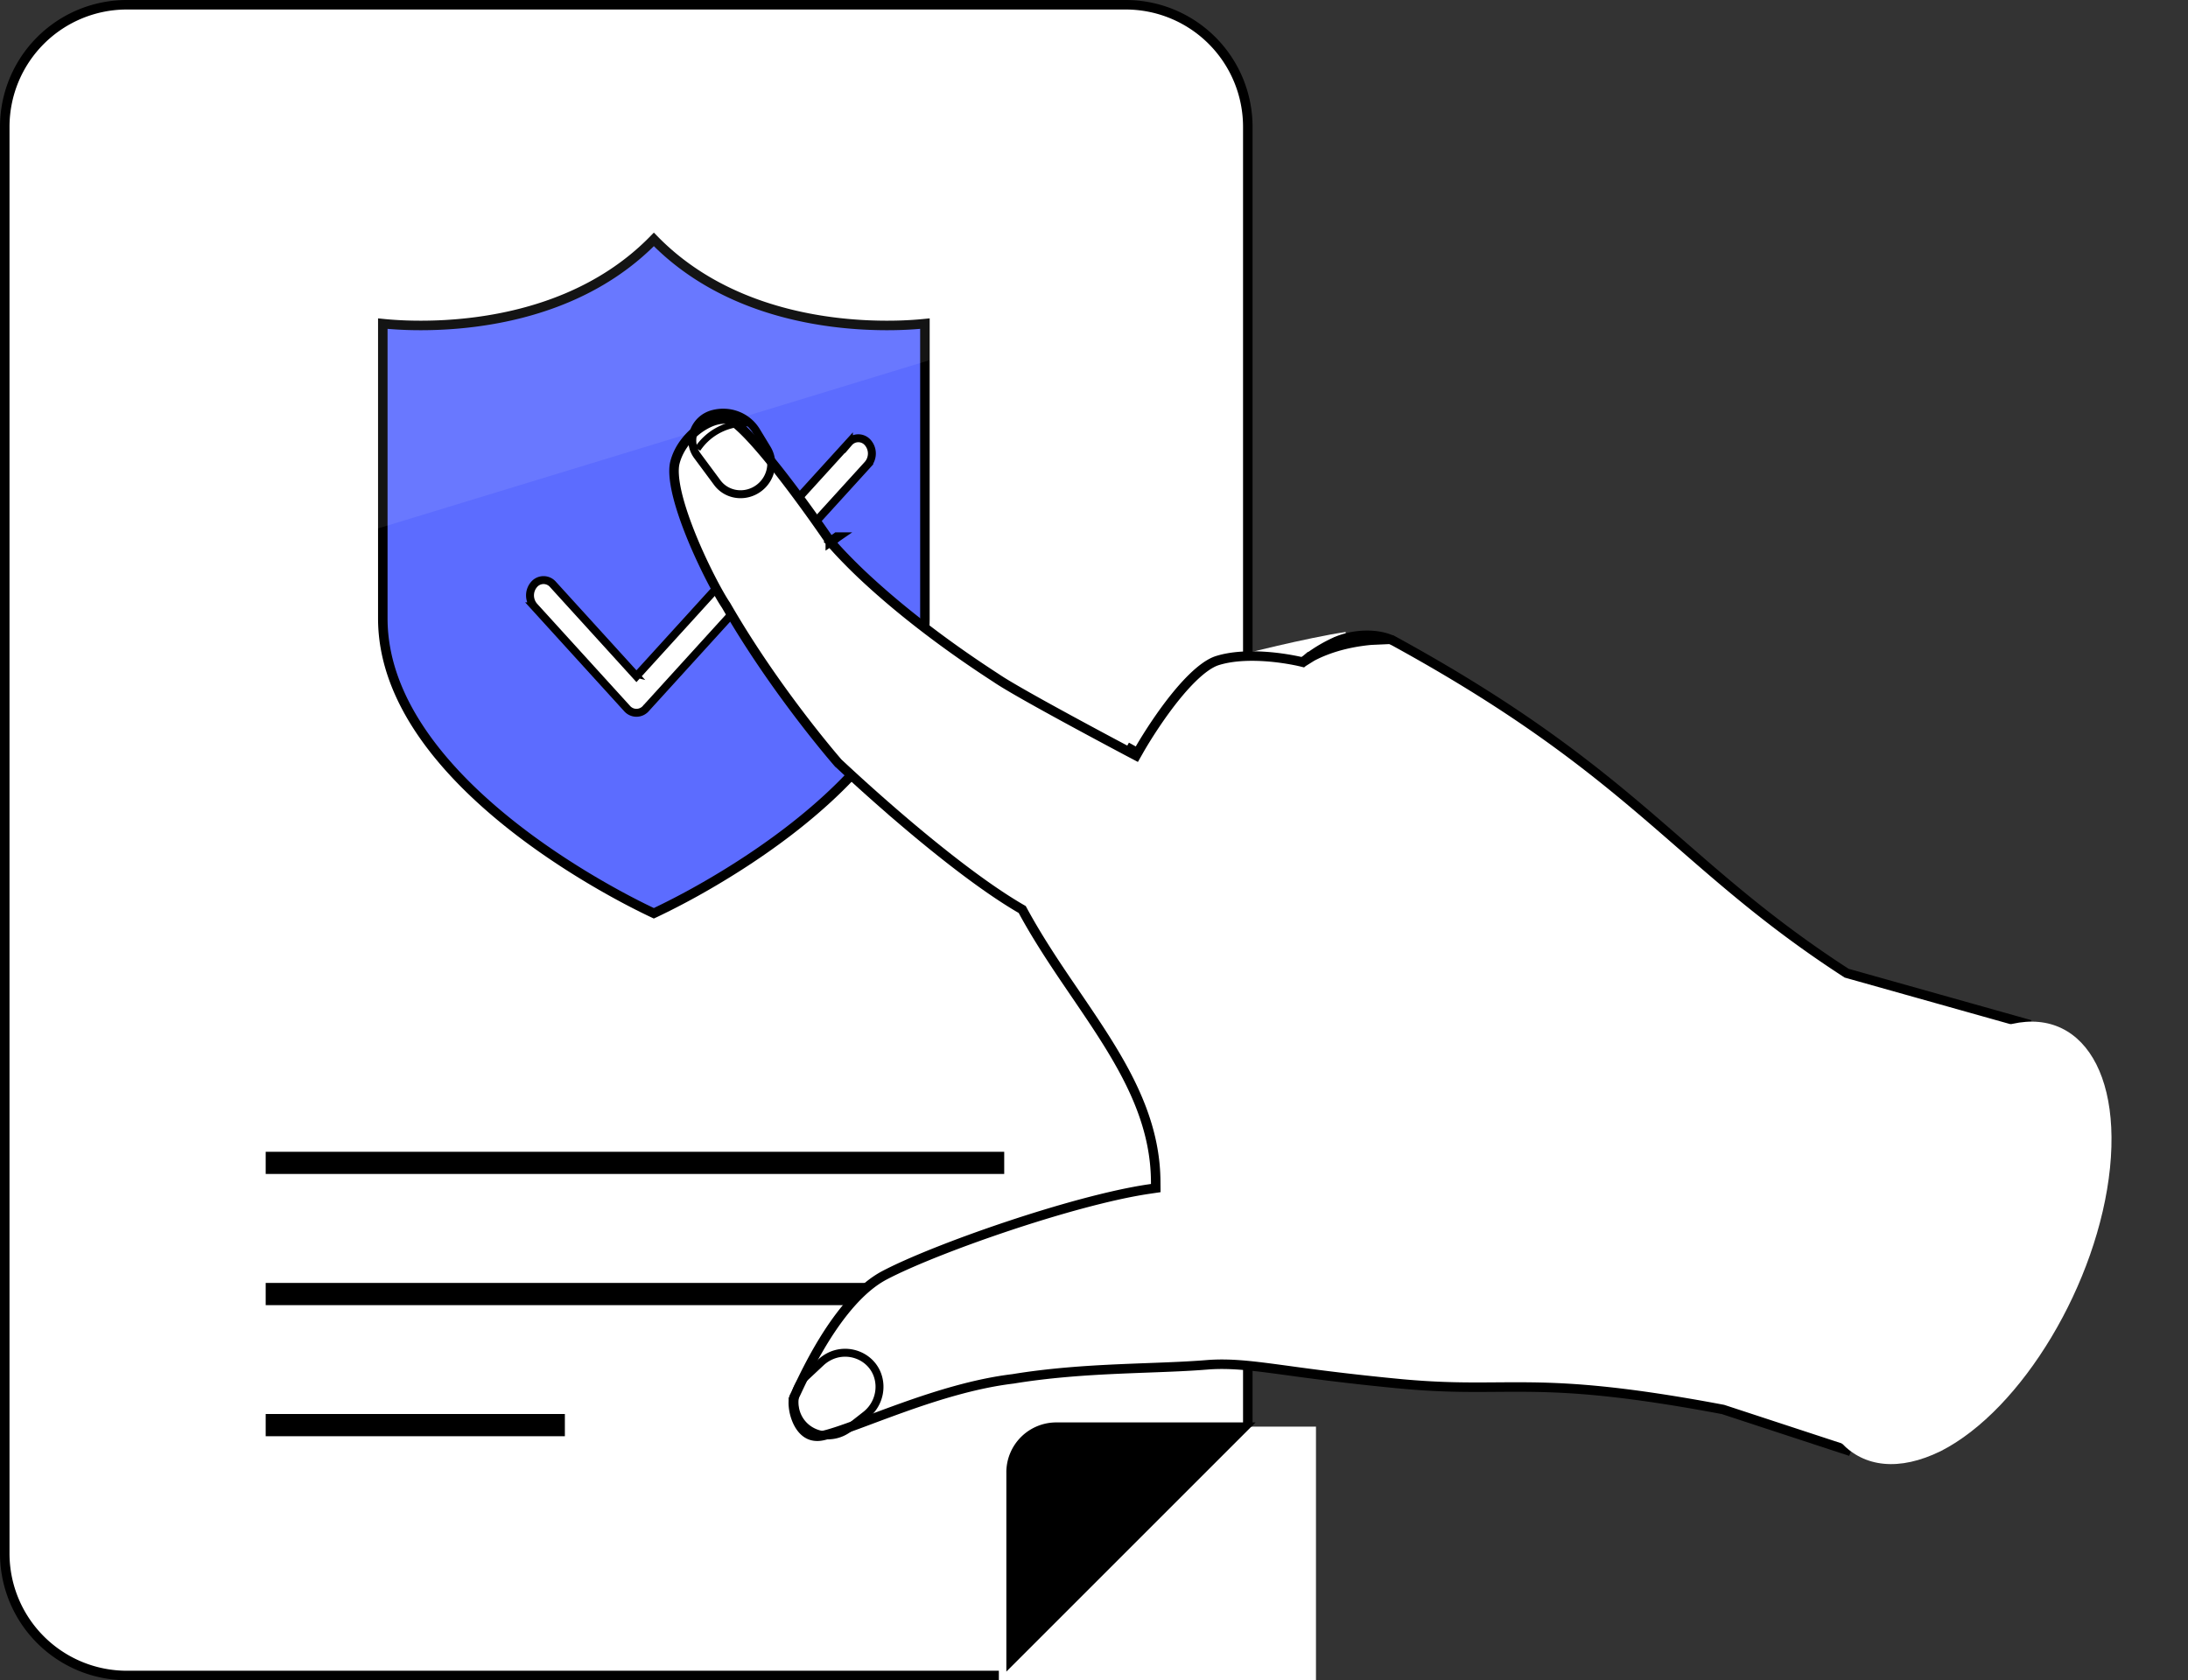 <svg width="138" height="106" fill="none" xmlns="http://www.w3.org/2000/svg"><rect width="100%" height="100%" fill="#333333" stroke="none"/><path d="M8 .3h63A7.7 7.7 0 0178.7 8v90a7.7 7.7 0 01-7.7 7.7H8A7.7 7.7 0 01.3 98V8A7.7 7.7 0 018 .3z" fill="#fff" stroke="#000" stroke-width=".6"/><path d="M83 90H63v16h20V90z" fill="#fff"/><path d="M63.472 92.878v12.576l15.72-15.72H66.614a3.152 3.152 0 00-3.143 3.144zM63.337 72.66h-46.58v1.4h46.58v-1.4zM63.337 80.936h-46.58v1.4h46.58v-1.4zM35.627 89.205h-18.87v1.4h18.87v-1.4z" fill="#000"/><path d="M58.335 20.416v18.596c0 5.425-4.24 10.08-8.58 13.412-2.16 1.658-4.321 2.97-5.943 3.87a46.46 46.46 0 01-2.505 1.29l-.068.031-.068-.032c-.126-.058-.31-.147-.547-.263a46.53 46.53 0 01-1.957-1.027c-1.622-.898-3.783-2.211-5.943-3.869-4.34-3.332-8.58-7.986-8.58-13.412V20.416l.15.015c.316.03.772.065 1.338.085 1.133.039 2.712.018 4.498-.225 3.49-.473 7.802-1.794 11.11-5.188 3.307 3.394 7.618 4.715 11.108 5.188 1.787.242 3.365.264 4.498.225a22.375 22.375 0 001.489-.1z" fill="#5C6CFF" stroke="#000" stroke-width=".6"/><path d="M39.956 42.456l.185.204.185-.204 13.216-14.535a.784.784 0 011.19 0 1.05 1.05 0 010 1.38l.185.167-.184-.168-13.996 15.393a.784.784 0 01-1.19 0l-5.86-6.444a1.05 1.05 0 010-1.38.784.784 0 011.19 0l5.08 5.587z" fill="#fff" stroke="#000" stroke-width=".5"/><path opacity=".15" d="M41.24 14.669c-6.538 6.637-17.396 5.138-17.396 5.138v13.53l34.79-10.616v-2.914c.002 0-10.856 1.499-17.394-5.138z" fill="#fff" fill-opacity=".53"/><path d="M78.083 41.338l.516 1.633 6.273.268.002-3.37c-2.421.36-6.79 1.469-6.79 1.469z" fill="#fff"/><path d="M52.787 33.882l-.395.32.001.001.003.003.008.01.03.035c.025.03.063.076.113.133.1.116.25.285.453.501a33.948 33.948 0 001.862 1.829c1.686 1.542 4.288 3.676 7.968 6.06.744.511 2.853 1.682 4.746 2.71a394.289 394.289 0 003.342 1.795l.223.118.058.031.015.008.004.002h.001l.246-.441-.246.442.433.228.247-.434.002-.003.005-.01.024-.04a26.821 26.821 0 01.445-.732c.302-.48.727-1.125 1.22-1.791.496-.668 1.053-1.346 1.617-1.896.574-.56 1.11-.942 1.561-1.085 1.042-.329 2.318-.328 3.368-.232a15.307 15.307 0 011.758.267l.024.006h.006l.246.06.198-.164v-.001l.006-.004.024-.02a8.6 8.6 0 01.49-.353 9.097 9.097 0 011.347-.75c1.108-.49 2.68-.593 3.759 0l-.286-.156c7.757 4.228 12.246 7.74 16.128 11.057.729.623 1.438 1.241 2.145 1.857 3.057 2.663 6.064 5.283 10.421 8.11l.061.04.071.02 11.181 3.144-11.261 26.915-7.759-2.546-.031-.01-.032-.006c-6.014-1.132-9.327-1.368-12.05-1.404-.77-.01-1.486-.005-2.197 0-1.807.014-3.584.027-6.156-.217a159.623 159.623 0 01-6.904-.811l-.787-.106c-1.756-.234-2.975-.369-4.312-.28l-.008.001c-1.167.098-2.443.146-3.81.197-.623.023-1.264.048-1.923.077-2.09.095-4.33.247-6.6.62-2.373.284-4.822 1.053-6.939 1.808-.699.249-1.37.5-1.99.73-.318.12-.623.234-.912.34-.861.317-1.57.563-2.103.69-.444.108-.766.035-1.012-.113-.258-.155-.47-.419-.626-.749a2.966 2.966 0 01-.266-1.012 1.939 1.939 0 01.006-.398c.015-.114.038-.157.038-.157l.01-.018.01-.018c.044-.09.105-.218.18-.379.313-.664.887-1.885 1.691-3.188 1.007-1.63 2.312-3.278 3.795-4.063 1.576-.834 4.549-2.019 7.746-3.088 3.196-1.069 6.566-2.005 8.932-2.356l.446-.066-.004-.446c-.026-3.218-1.335-5.996-3.007-8.689-.641-1.032-1.343-2.063-2.051-3.105l-.646-.95c-.926-1.373-1.841-2.776-2.651-4.266l-.064-.117-.115-.067c-2.362-1.379-5.236-3.672-7.535-5.637a120.666 120.666 0 01-3.908-3.495l-.057-.054-.003-.003-.029-.033a49.231 49.231 0 01-.615-.73 71.018 71.018 0 01-1.693-2.136c-1.376-1.804-3.144-4.288-4.715-7.017l-.01-.016-.01-.016c-.418-.61-1.366-2.361-2.14-4.246-.385-.94-.72-1.896-.925-2.747-.208-.87-.26-1.558-.15-1.996.246-.972.965-1.822 1.773-2.315.84-.513 1.574-.538 1.957-.243l.003.002c.468.355 1.081.994 1.753 1.781.666.78 1.367 1.679 2.008 2.534a93.343 93.343 0 012.26 3.159l.035.05.008.013.003.003v.001l.419-.287zm0 0l-.395.32-.013-.016-.01-.017.418-.287zm34.926 6.447c-3.724 0-5.538 1.447-5.538 1.447l2.066-1.29 3.472-.157z" fill="#fff" stroke="#000" stroke-width=".6"/><path d="M133.081 73.676c-.738 7.26-5.564 15.272-10.675 17.869-5.278 2.584-8.744-1.143-8.006-8.402.737-7.258 5.563-15.271 10.674-17.868 5.112-2.597 8.744 1.143 8.007 8.401z" fill="#fff"/><path d="M50.812 86.85l.953-.892c1.375-1.286 3.59-.448 3.703 1.4a2.265 2.265 0 01-.871 1.915l-1.028.805c-1.248.977-3.057.369-3.406-1.144a2.189 2.189 0 01.649-2.084zM45.24 30.448l-1.257-1.696c-.703-.95-.183-2.335.99-2.637 1.07-.276 2.174.162 2.733 1.082l.675 1.111c.565.931.186 2.168-.816 2.668-.819.408-1.796.186-2.325-.527z" stroke="#000" stroke-width=".5"/><path d="M44 28.322a3.64 3.64 0 012.783-1.602l.483-.031" stroke="#000" stroke-width=".4"/></svg>